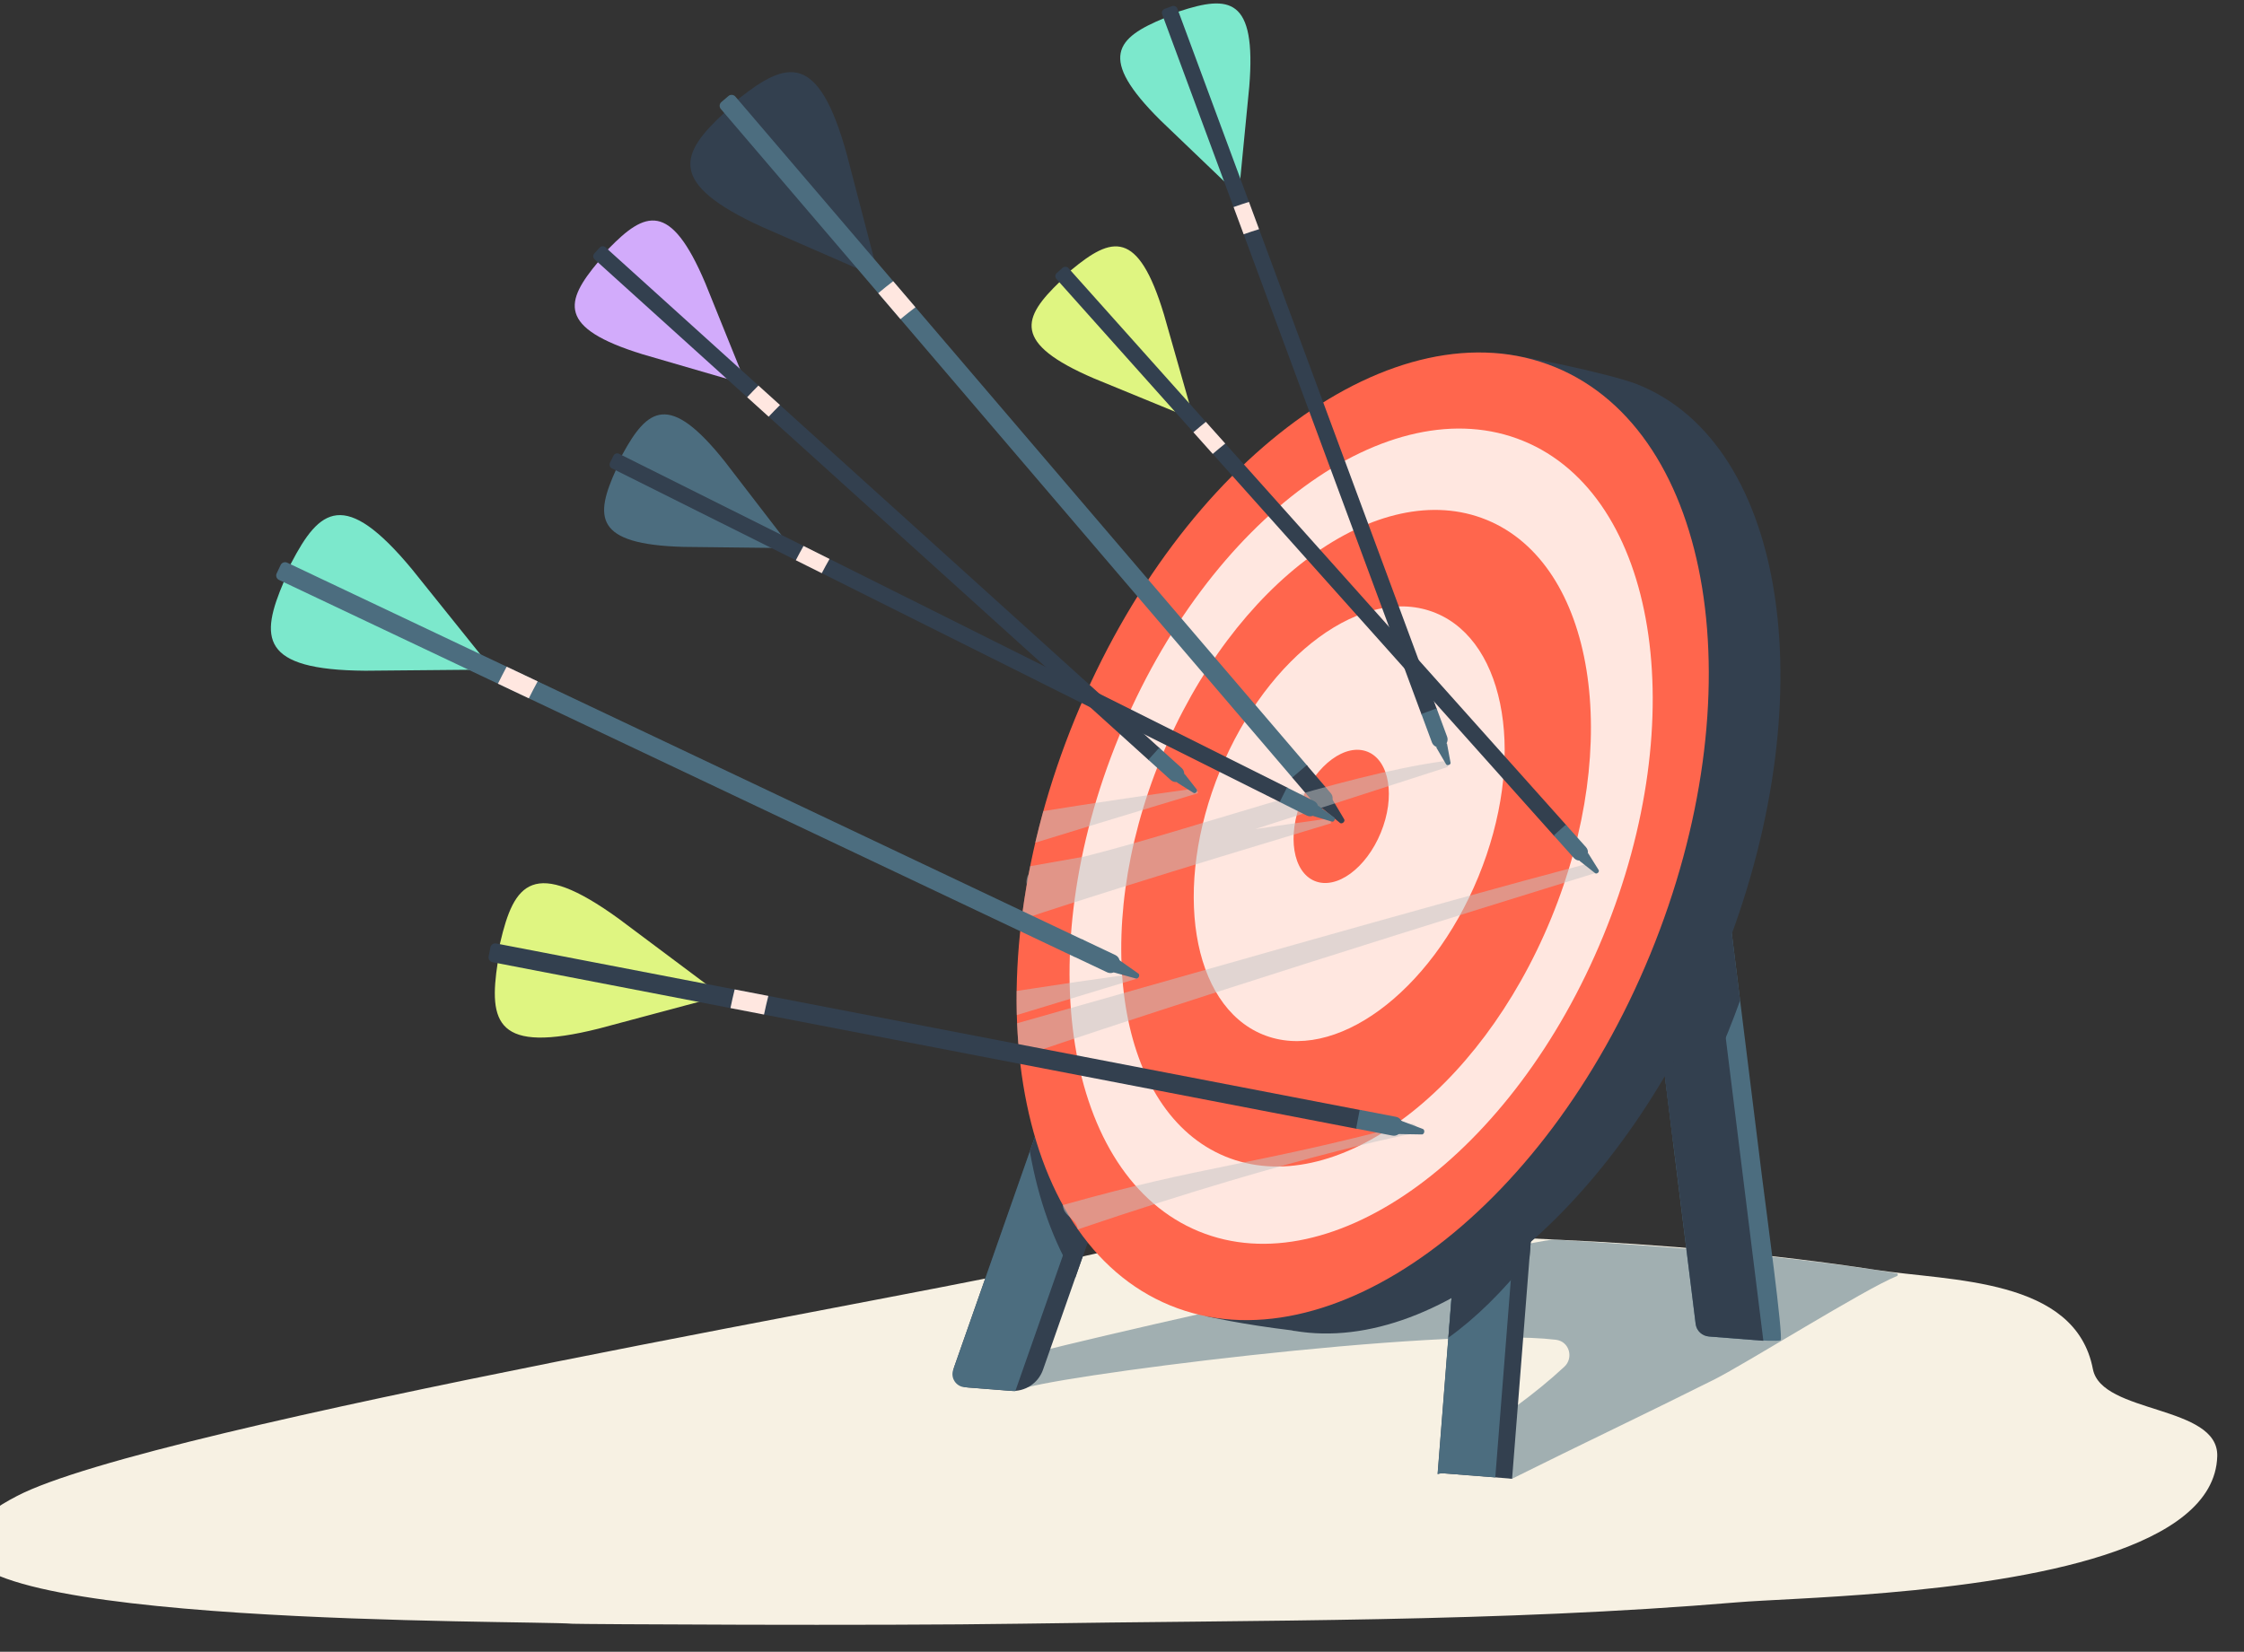 <svg xmlns="http://www.w3.org/2000/svg" width="383" height="282" viewBox="0 0 383 282" fill="none"><rect x="0" y="0" width="383" height="282" fill="#333333" stroke="none"/><g clip-path="url(#clip0_698_206)"><path d="M357.208 233.738C354.22 218.101 332.86 218.755 320.183 216.806C302.014 214.014 283.669 212.465 265.313 211.622C237.358 210.339 207.705 208.096 180.221 215.686C165.808 219.667 25.795 243.353 2.83 255.447C-0.439 257.168 -3.834 259.258 -5.312 262.645C-11.887 277.698 90.02 276.592 97.721 277.219C98.564 277.288 149.56 277.597 174.212 277.21C214.988 276.569 255.842 276.983 296.516 273.559C300.952 273.185 310.724 272.891 322.031 271.92C346.43 269.827 377.973 264.589 378.434 248.624C378.688 239.811 358.683 241.452 357.21 233.736L357.208 233.738Z" fill="#F7F1E3"></path><g style="mix-blend-mode:multiply" opacity="0.5"><path d="M323.75 217.866C323.992 217.77 323.95 217.412 323.693 217.371C304.435 214.268 285.356 212.868 265.313 211.62C262.33 211.433 166.515 232.244 166.816 233.894C166.886 233.905 165.095 236.867 165.166 236.878C166.119 236.414 167.816 234.301 168.546 235.073C172.759 235.739 171.917 235.71 174.058 237.299C176.907 235.311 245.754 226.348 265.549 228.733C267.895 229.016 268.596 231.855 267.008 233.332C261.913 238.071 256.239 242.023 250.42 245.782C251.067 245.954 251.693 246.211 252.28 246.516C253.839 247.33 255.262 248.643 255.604 250.444C255.64 250.637 255.664 250.83 255.676 251.021C256.156 250.9 257.418 252.725 258.083 252.456C269.546 246.749 281.117 241.26 292.569 235.529C297.904 232.86 318.366 220.008 323.752 217.864L323.75 217.866Z" fill="#4C6D7F"></path></g><path d="M246.437 251.542L258.08 252.458L264.014 177.088C264.128 175.649 263.053 174.39 261.614 174.278L254.138 173.689C252.699 173.575 251.44 174.65 251.328 176.09L245.379 251.661C245.691 251.557 246.044 251.51 246.439 251.54L246.437 251.542Z" fill="#33404F"></path><path d="M246.436 251.542L255.212 252.232L261.239 175.671C261.3 174.89 260.718 174.208 259.937 174.145L252.929 173.593C252.148 173.533 251.466 174.114 251.403 174.895L245.359 251.666C245.674 251.559 246.032 251.51 246.434 251.542L246.436 251.542Z" fill="#4C6D7F"></path><path d="M291.732 228.181C294.183 228.374 296.635 228.567 299.086 228.76C300.32 228.857 303.442 229.013 303.9 228.825C304.458 228.597 301.372 206.036 300.724 200.813C299.203 188.561 297.682 176.307 296.161 164.055C295.126 155.712 294.091 147.37 293.054 139.027C292.977 138.42 292.903 137.814 292.827 137.207C292.645 135.745 291.606 134.663 290.506 134.792L280.251 135.997C279.151 136.127 278.407 137.417 278.589 138.881L289.398 225.961C289.547 227.161 290.522 228.091 291.73 228.181L291.732 228.181Z" fill="#4C6D7F"></path><path d="M291.732 228.181L300.966 228.908L289.479 136.373C289.381 135.579 288.817 134.992 288.22 135.063L279.344 136.105C278.747 136.175 278.344 136.875 278.442 137.669L289.416 226.059C289.562 227.231 290.532 228.095 291.71 228.18C291.718 228.18 291.726 228.18 291.736 228.181L291.732 228.181Z" fill="#33404F"></path><path d="M261.047 214.762L264.018 177.042C264.129 175.629 263.318 174.414 262.207 174.326L253.546 173.645C252.435 173.557 251.443 174.63 251.332 176.043L247.211 228.378C251.897 225.02 256.57 220.423 261.047 214.762Z" fill="#33404F"></path><path d="M198.945 166.982L190.013 163.168C188.798 162.65 187.422 163.347 186.939 164.725L162.867 233.352C162.289 234.996 163.428 236.743 165.167 236.881L172.475 237.456C174.929 237.649 177.206 236.166 178.021 233.843L200.27 170.417C200.753 169.039 200.16 167.502 198.947 166.984L198.945 166.982Z" fill="#33404F"></path><path d="M296.999 170.797L292.829 137.209C292.647 135.747 291.608 134.665 290.508 134.794L280.253 136C279.153 136.129 278.409 137.419 278.591 138.883L285.592 195.291C289.051 189.371 292.201 182.978 294.947 176.18C295.673 174.384 296.352 172.591 296.999 170.799L296.999 170.797Z" fill="#33404F"></path><path d="M196.955 166.131L189.008 162.736C188.35 162.455 187.602 162.833 187.341 163.579L162.689 233.857C162.202 235.245 163.162 236.719 164.63 236.835L173.286 237.516L197.675 167.992C197.936 167.244 197.615 166.41 196.957 166.129L196.955 166.131Z" fill="#4C6D7F"></path><path d="M279.37 65.584C274.82 63.794 258.007 60.286 255.347 60.288C253.192 60.288 257.723 61.039 257.49 62.016L256.721 65.263C235.563 71.696 213.226 95.132 200.201 127.387C185.472 163.858 187.243 200.222 202.75 217.6L201.885 221.365C201.633 222.463 204.701 223.929 205.922 224.728C205.922 224.728 211.954 226.116 220.446 227.127L220.928 227.235L220.933 227.215C246.024 231.472 277.213 205.145 293.758 164.177C311.643 119.893 305.205 75.759 279.382 65.589C279.378 65.588 279.372 65.584 279.368 65.584L279.37 65.584Z" fill="#33404F"></path><path d="M198.945 166.982L190.013 163.168C188.798 162.65 187.422 163.347 186.939 164.725L175.77 196.567C177.205 204.77 179.816 212.094 183.53 218.129L200.266 170.417C200.749 169.039 200.156 167.502 198.943 166.984L198.945 166.982Z" fill="#33404F"></path><path d="M199.029 167.018L189.93 163.132C188.762 162.634 187.438 163.303 186.973 164.63L178.283 189.401C179.489 198.333 181.911 206.228 185.48 212.574L200.3 170.324C200.765 168.999 200.196 167.52 199.028 167.022L199.029 167.018Z" fill="#33404F"></path><path d="M281.661 162.917C299.81 118.684 292.549 73.81 265.443 62.688C238.337 51.566 201.651 78.409 183.502 122.642C165.352 166.875 172.613 211.749 199.719 222.871C226.825 233.992 263.512 207.15 281.661 162.917Z" fill="#FF664D"></path><path d="M273.665 159.725C288.956 122.459 282.838 84.653 260.001 75.283C237.165 65.913 206.257 88.527 190.966 125.793C175.676 163.059 181.793 200.865 204.63 210.235C227.466 219.605 258.375 196.991 273.665 159.725Z" fill="#FFE7E0"></path><path d="M264.756 156.771C277.071 126.757 272.145 96.308 253.752 88.762C235.36 81.215 210.467 99.429 198.152 129.443C185.837 159.457 190.763 189.906 209.156 197.453C227.548 204.999 252.441 186.785 264.756 156.771Z" fill="#FF664D"></path><path d="M252.328 149.682C260.481 129.811 257.219 109.653 245.042 104.657C232.866 99.66 216.385 111.719 208.232 131.589C200.079 151.46 203.341 171.618 215.517 176.615C227.694 181.611 244.175 169.553 252.328 149.682Z" fill="#FFE7E0"></path><path d="M235.673 142.154C238.172 136.064 237.172 129.886 233.44 128.354C229.708 126.823 224.657 130.518 222.158 136.608C219.659 142.698 220.659 148.876 224.391 150.408C228.123 151.939 233.174 148.243 235.673 142.154Z" fill="#FF664D"></path><g style="mix-blend-mode:multiply" opacity="0.5"><path d="M176.696 143.872C191.578 139.274 205.065 135.262 204.565 135.38C204.522 135.39 204.479 135.4 204.436 135.41C204.457 135.025 204.167 134.596 203.665 134.665C195.12 135.841 186.588 137.112 178.071 138.477C177.571 140.283 177.11 142.082 176.694 143.871L176.696 143.872Z" fill="#C4C4C4"></path></g><path d="M103.513 42.846L126.584 63.704L120.383 48.351C114.422 34.245 110.083 36.083 103.878 42.458C103.755 42.586 103.632 42.714 103.513 42.848L103.513 42.846Z" fill="#D2ABFB"></path><path d="M102.496 44.251L125.567 65.109L109.668 60.483C95.032 55.969 96.427 51.468 102.145 44.656C102.258 44.519 102.375 44.385 102.496 44.253L102.496 44.251Z" fill="#D2ABFB"></path><path d="M204.18 135.251C204.027 135.42 203.801 135.461 203.671 135.344L200.838 133.559L202.16 132.106L204.221 134.736C204.349 134.853 204.331 135.084 204.18 135.251Z" fill="#4C6D7F"></path><path d="M196.383 129.632C197.098 129.506 197.469 128.332 198.03 127.828L103.344 42.226C103.051 41.961 102.599 41.986 102.336 42.277L101.438 43.271C101.172 43.565 101.197 44.016 101.488 44.279L196.103 129.813C196.175 129.719 196.275 129.651 196.387 129.63L196.383 129.632Z" fill="#33404F"></path><path d="M200.978 131.376C200.55 130.684 199.873 130.38 199.298 129.847C199.191 129.75 198.614 128.918 198.601 128.805C198.541 128.921 198.013 129.78 197.883 129.928C197.723 130.109 197.561 130.255 197.385 130.373C197.818 130.794 198.348 131.114 198.819 131.496C199.379 131.949 199.868 132.452 200.473 132.826C200.546 132.78 200.617 132.727 200.679 132.659L201.25 132.028C201.356 131.909 201.425 131.771 201.461 131.627C201.281 131.639 201.096 131.569 200.978 131.374L200.978 131.376Z" fill="#A96A65"></path><path d="M195.998 129.717L197.854 127.663L201.686 131.126C202.224 131.612 202.266 132.441 201.78 132.979L201.683 133.087C201.197 133.624 200.368 133.666 199.83 133.18L195.998 129.717Z" fill="#4C6D7F"></path><path d="M127.524 67.817L131.196 71.138C131.828 70.465 132.473 69.801 133.13 69.153L129.446 65.824C128.793 66.476 128.151 67.142 127.524 67.819L127.524 67.817Z" fill="#FFE7E0"></path><path d="M125.615 17.239L149.421 45.097L144.495 26.22C139.66 8.835 134.312 10.329 126.101 16.838C125.938 16.968 125.777 17.1 125.615 17.239Z" fill="#33404F"></path><path d="M124.214 18.726L148.02 46.585L130.141 38.775C113.722 31.288 116.032 26.239 123.743 19.143C123.897 19.003 124.055 18.862 124.214 18.726Z" fill="#33404F"></path><path d="M229.274 140.431C229.07 140.604 228.799 140.618 228.665 140.463L225.623 137.949L227.39 136.452L229.401 139.835C229.534 139.99 229.478 140.259 229.274 140.431Z" fill="#33404F"></path><path d="M221.015 132.687C221.869 132.648 222.48 131.334 223.214 130.829L125.511 16.489C125.209 16.136 124.678 16.094 124.323 16.396L123.123 17.421C122.77 17.723 122.729 18.254 123.03 18.609L220.656 132.857C220.755 132.76 220.881 132.693 221.015 132.687Z" fill="#4C6D7F"></path><path d="M226.117 135.418C225.721 134.547 224.976 134.088 224.385 133.381C224.276 133.251 223.727 132.192 223.727 132.057C223.638 132.184 222.893 133.107 222.718 133.261C222.504 133.449 222.294 133.595 222.071 133.705C222.515 134.264 223.084 134.717 223.578 135.236C224.163 135.849 224.659 136.511 225.31 137.039C225.403 136.997 225.494 136.946 225.574 136.875L226.338 136.224C226.481 136.103 226.58 135.95 226.646 135.787C226.435 135.774 226.23 135.664 226.117 135.418Z" fill="#7D413E"></path><path d="M220.555 132.748L223.035 130.628L227.138 135.43C227.61 135.982 227.544 136.813 226.992 137.285L226.512 137.695C225.96 138.167 225.129 138.102 224.657 137.549L220.555 132.748Z" fill="#33404F"></path><path d="M149.894 50.048L153.685 54.483C154.526 53.791 155.378 53.114 156.245 52.456L152.444 48.008C151.583 48.673 150.733 49.352 149.896 50.049L149.894 50.048Z" fill="#FFE7E0"></path><g style="mix-blend-mode:multiply" opacity="0.5"><path d="M227.158 140.548C227.179 140.163 226.889 139.734 226.387 139.803C222.343 140.36 218.305 140.939 214.267 141.538C232.241 135.715 247.843 130.737 247.294 130.87C247.241 130.882 247.19 130.896 247.137 130.908C247.162 130.424 246.806 129.887 246.19 129.975C228.415 132.496 204.485 141.334 185.018 146.255C181.952 146.788 178.889 147.329 175.827 147.885C175.738 148.329 175.658 148.77 175.574 149.213C175.422 149.466 175.308 149.746 175.252 150.049C175.247 150.071 175.244 150.093 175.241 150.115C175.182 150.444 175.189 150.759 175.24 151.062C174.898 153.048 174.601 155.023 174.361 156.977C193.697 150.53 228.077 140.332 227.285 140.517C227.242 140.527 227.199 140.538 227.156 140.548L227.158 140.548Z" fill="#C4C4C4"></path></g><g style="mix-blend-mode:multiply" opacity="0.5"><path d="M193.444 166.264C186.793 167.178 180.151 168.153 173.518 169.183C173.499 170.568 173.507 171.942 173.544 173.297C185.357 169.682 194.759 166.88 194.341 166.979C194.298 166.989 194.255 166.999 194.212 167.009C194.234 166.624 193.943 166.196 193.442 166.264L193.444 166.264Z" fill="#C4C4C4"></path></g><g style="mix-blend-mode:multiply" opacity="0.5"><path d="M174.013 180.457C213.213 167.146 274.179 148.514 272.846 148.879C272.766 148.902 272.686 148.923 272.606 148.945C272.65 148.135 272.098 147.152 271.18 147.394C243.478 154.722 198.121 167.774 173.596 174.701C173.678 176.655 173.817 178.576 174.013 180.459L174.013 180.457Z" fill="#C4C4C4"></path></g><g style="mix-blend-mode:multiply" opacity="0.5"><path d="M183.961 209.887C223.161 196.576 243.625 192.998 242.292 193.363C242.213 193.386 242.133 193.406 242.053 193.429C242.097 192.619 241.545 191.635 240.627 191.878C212.925 199.206 205.927 198.814 181.403 205.741C181.485 207.696 183.765 208.006 183.961 209.887Z" fill="#C4C4C4"></path></g><path d="M85.233 161.595L121.215 168.532L105.594 156.845C90.976 146.266 87.725 150.77 85.364 160.978C85.316 161.182 85.273 161.386 85.233 161.593L85.233 161.595Z" fill="#DFF581"></path><path d="M85.067 163.631L121.049 170.568L102.202 175.609C84.698 179.993 83.356 174.605 84.959 164.251C84.99 164.044 85.028 163.838 85.067 163.631Z" fill="#DFF581"></path><path d="M243.086 193.277C243.036 193.539 242.832 193.72 242.63 193.681L238.684 193.612L239.13 191.339L242.811 192.732C243.011 192.771 243.134 193.014 243.084 193.277L243.086 193.277Z" fill="#4C6D7F"></path><path d="M231.802 192.373C232.444 191.809 232.103 190.4 232.36 189.549L84.685 161.076C84.229 160.987 83.787 161.286 83.701 161.743L83.402 163.293C83.313 163.75 83.613 164.191 84.069 164.278L231.628 192.73C231.644 192.592 231.703 192.461 231.804 192.373L231.802 192.373Z" fill="#33404F"></path><path d="M237.493 191.325C236.639 190.89 235.77 190.995 234.867 190.811C234.701 190.778 233.612 190.293 233.528 190.187C233.537 190.343 233.531 191.528 233.489 191.756C233.438 192.037 233.364 192.282 233.258 192.508C233.953 192.668 234.682 192.667 235.391 192.765C236.23 192.881 237.031 193.088 237.871 193.097C237.917 193.006 237.956 192.909 237.977 192.805L238.168 191.82C238.204 191.635 238.188 191.455 238.136 191.287C237.963 191.409 237.733 191.451 237.494 191.327L237.493 191.325Z" fill="#33404F"></path><path d="M231.455 192.681L232.073 189.477L238.274 190.672C238.987 190.81 239.454 191.5 239.317 192.213L239.197 192.833C239.06 193.546 238.37 194.013 237.656 193.876L231.455 192.681Z" fill="#4C6D7F"></path><path d="M124.673 172.106L130.4 173.211C130.627 172.147 130.87 171.085 131.137 170.03L125.391 168.922C125.13 169.979 124.891 171.041 124.671 172.106L124.673 172.106Z" fill="#FFE7E0"></path><path d="M200.814 2.102L211.614 31.268L213.221 14.788C214.464 -0.477 209.767 -0.854 201.317 1.926C201.149 1.981 200.981 2.04 200.812 2.101L200.814 2.102Z" fill="#7CE8CC"></path><path d="M199.264 2.877L210.064 32.044L198.11 20.586C187.225 9.812 190.544 6.467 198.766 3.073C198.931 3.006 199.095 2.941 199.264 2.879L199.264 2.877Z" fill="#7CE8CC"></path><path d="M247.29 130.603C247.079 130.683 246.857 130.615 246.796 130.45L245.11 127.556L246.956 126.88L247.566 130.165C247.626 130.327 247.504 130.524 247.29 130.603Z" fill="#4C6D7F"></path><path d="M242.981 122.015C243.673 122.234 244.545 121.367 245.276 121.179L200.951 1.473C200.814 1.104 200.402 0.914 200.033 1.051L198.776 1.517C198.406 1.654 198.216 2.066 198.354 2.435L242.643 122.045C242.75 121.997 242.87 121.98 242.979 122.015L242.981 122.015Z" fill="#33404F"></path><path d="M246.245 125.686C246.186 124.875 245.727 124.291 245.463 123.555C245.414 123.419 245.287 122.416 245.326 122.307C245.218 122.383 244.355 122.898 244.17 122.97C243.944 123.057 243.733 123.113 243.524 123.134C243.715 123.708 244.035 124.237 244.277 124.795C244.563 125.456 244.764 126.127 245.128 126.739C245.216 126.733 245.301 126.718 245.387 126.686L246.186 126.39C246.336 126.334 246.459 126.242 246.559 126.134C246.395 126.06 246.264 125.913 246.245 125.686Z" fill="#33404F"></path><path d="M242.601 121.897L245.196 120.935L246.991 125.779C247.243 126.458 246.896 127.212 246.217 127.464L246.079 127.515C245.4 127.767 244.645 127.42 244.393 126.741L242.599 121.898L242.601 121.897Z" fill="#4C6D7F"></path><path d="M210.543 35.349L212.263 39.994C213.135 39.689 214.012 39.401 214.894 39.128L213.169 34.471C212.288 34.748 211.413 35.04 210.541 35.351L210.543 35.349Z" fill="#FFE7E0"></path><path d="M105.997 78.032L133.819 91.934L123.724 78.808C114.196 66.819 110.509 69.754 106.244 77.56C106.159 77.716 106.077 77.874 105.997 78.034L105.997 78.032Z" fill="#4C6D7F"></path><path d="M105.394 79.657L133.216 93.559L116.658 93.368C101.35 92.946 101.485 88.236 105.165 80.138C105.239 79.978 105.314 79.815 105.394 79.655L105.394 79.657Z" fill="#4C6D7F"></path><path d="M227.767 140.038C227.665 140.241 227.456 140.341 227.302 140.264L224.093 139.306L224.978 137.551L227.67 139.53C227.826 139.608 227.868 139.836 227.769 140.038L227.767 140.038Z" fill="#4C6D7F"></path><path d="M218.75 136.715C219.404 136.403 219.448 135.172 219.854 134.534L105.667 77.48C105.314 77.303 104.885 77.445 104.71 77.799L104.112 78.999C103.935 79.352 104.077 79.781 104.431 79.956L218.527 136.966C218.572 136.857 218.649 136.763 218.752 136.713L218.75 136.715Z" fill="#33404F"></path><path d="M223.643 137.161C223.045 136.612 222.311 136.496 221.616 136.141C221.488 136.074 220.708 135.43 220.664 135.323C220.636 135.451 220.359 136.42 220.273 136.598C220.168 136.816 220.051 137.001 219.913 137.16C220.445 137.45 221.04 137.616 221.597 137.859C222.256 138.146 222.863 138.498 223.547 138.696C223.606 138.632 223.66 138.562 223.7 138.481L224.081 137.718C224.152 137.575 224.181 137.423 224.177 137.276C224.007 137.335 223.81 137.316 223.643 137.163L223.643 137.161Z" fill="#33404F"></path><path d="M218.417 136.924L219.654 134.448L224.275 136.757C224.923 137.08 225.186 137.868 224.862 138.516L224.797 138.646C224.473 139.294 223.686 139.557 223.038 139.233L218.417 136.924Z" fill="#4C6D7F"></path><path d="M135.827 95.646L140.258 97.859C140.686 97.04 141.128 96.23 141.587 95.428L137.145 93.208C136.691 94.012 136.252 94.825 135.829 95.646L135.827 95.646Z" fill="#FFE7E0"></path><path d="M49.418 96.705L82.531 112.403L70.319 97.186C58.802 83.295 54.531 86.845 49.697 96.142C49.6 96.328 49.507 96.515 49.418 96.705Z" fill="#7CE8CC"></path><path d="M48.75 98.635L81.862 114.332L62.354 114.511C44.309 114.388 44.355 108.836 48.49 99.207C48.573 99.015 48.658 98.825 48.75 98.635Z" fill="#7CE8CC"></path><path d="M194.374 166.772C194.26 167.013 194.016 167.138 193.832 167.049L190.029 165.998L191.028 163.91L194.246 166.177C194.432 166.264 194.489 166.531 194.376 166.772L194.374 166.772Z" fill="#4C6D7F"></path><path d="M183.671 163.078C184.433 162.694 184.455 161.244 184.917 160.483L49.019 96.064C48.599 95.865 48.096 96.043 47.898 96.465L47.221 97.891C47.023 98.31 47.2 98.813 47.622 99.011L183.415 163.382C183.466 163.253 183.553 163.139 183.673 163.08L183.671 163.078Z" fill="#4C6D7F"></path><path d="M189.445 163.486C188.728 162.853 187.861 162.738 187.032 162.334C186.878 162.258 185.945 161.518 185.89 161.395C185.861 161.547 185.558 162.695 185.462 162.907C185.343 163.166 185.21 163.386 185.053 163.577C185.686 163.906 186.391 164.087 187.054 164.358C187.84 164.68 188.561 165.079 189.371 165.297C189.44 165.219 189.5 165.137 189.546 165.04L189.976 164.134C190.056 163.964 190.087 163.785 190.08 163.609C189.881 163.683 189.649 163.667 189.447 163.489L189.445 163.486Z" fill="#A16360"></path><path d="M183.263 163.297L184.66 160.348L190.367 163.053C191.023 163.364 191.303 164.149 190.992 164.805L190.722 165.376C190.411 166.032 189.626 166.312 188.97 166.001L183.263 163.297Z" fill="#4C6D7F"></path><path d="M84.987 116.724L90.259 119.223C90.745 118.249 91.246 117.281 91.767 116.327L86.479 113.821C85.964 114.78 85.467 115.748 84.987 116.724Z" fill="#FFE7E0"></path><path d="M182.471 46.416L203.193 69.61L198.659 53.684C194.231 39.024 189.721 40.39 182.876 46.068C182.74 46.181 182.606 46.296 182.471 46.416Z" fill="#DFF581"></path><path d="M181.312 47.706L202.034 70.9L186.717 64.607C172.647 58.562 174.512 54.234 180.922 48.068C181.051 47.944 181.179 47.825 181.314 47.706L181.312 47.706Z" fill="#DFF581"></path><path d="M272.736 149.01C272.567 149.16 272.336 149.178 272.221 149.047L269.592 146.972L271.061 145.668L272.831 148.501C272.946 148.631 272.904 148.858 272.736 149.01Z" fill="#4C6D7F"></path><path d="M265.583 142.592C266.306 142.543 266.8 141.416 267.413 140.974L182.371 45.783C182.107 45.489 181.656 45.463 181.361 45.726L180.362 46.619C180.068 46.883 180.042 47.334 180.306 47.629L265.281 142.745C265.364 142.659 265.469 142.601 265.583 142.594L265.583 142.592Z" fill="#33404F"></path><path d="M269.963 144.813C269.612 144.081 268.97 143.705 268.457 143.117C268.361 143.008 267.875 142.122 267.874 142.007C267.8 142.117 267.185 142.913 267.04 143.046C266.861 143.21 266.686 143.338 266.498 143.434C266.885 143.9 267.378 144.275 267.805 144.706C268.312 145.217 268.746 145.768 269.308 146.204C269.387 146.167 269.461 146.122 269.529 146.061L270.164 145.493C270.281 145.387 270.364 145.257 270.417 145.116C270.237 145.108 270.061 145.02 269.961 144.813L269.963 144.813Z" fill="#33404F"></path><path d="M265.19 142.635L267.254 140.79L270.697 144.641C271.18 145.181 271.133 146.01 270.593 146.493L270.485 146.59C269.945 147.073 269.115 147.026 268.633 146.486L265.19 142.635Z" fill="#4C6D7F"></path><path d="M203.689 73.8L206.988 77.493C207.689 76.89 208.4 76.299 209.122 75.725L205.813 72.022C205.095 72.602 204.386 73.195 203.689 73.8Z" fill="#FFE7E0"></path></g><defs><clipPath id="clip0_698_206"><rect width="383" height="281.984" fill="white" transform="translate(0 0.008)"></rect></clipPath></defs></svg>